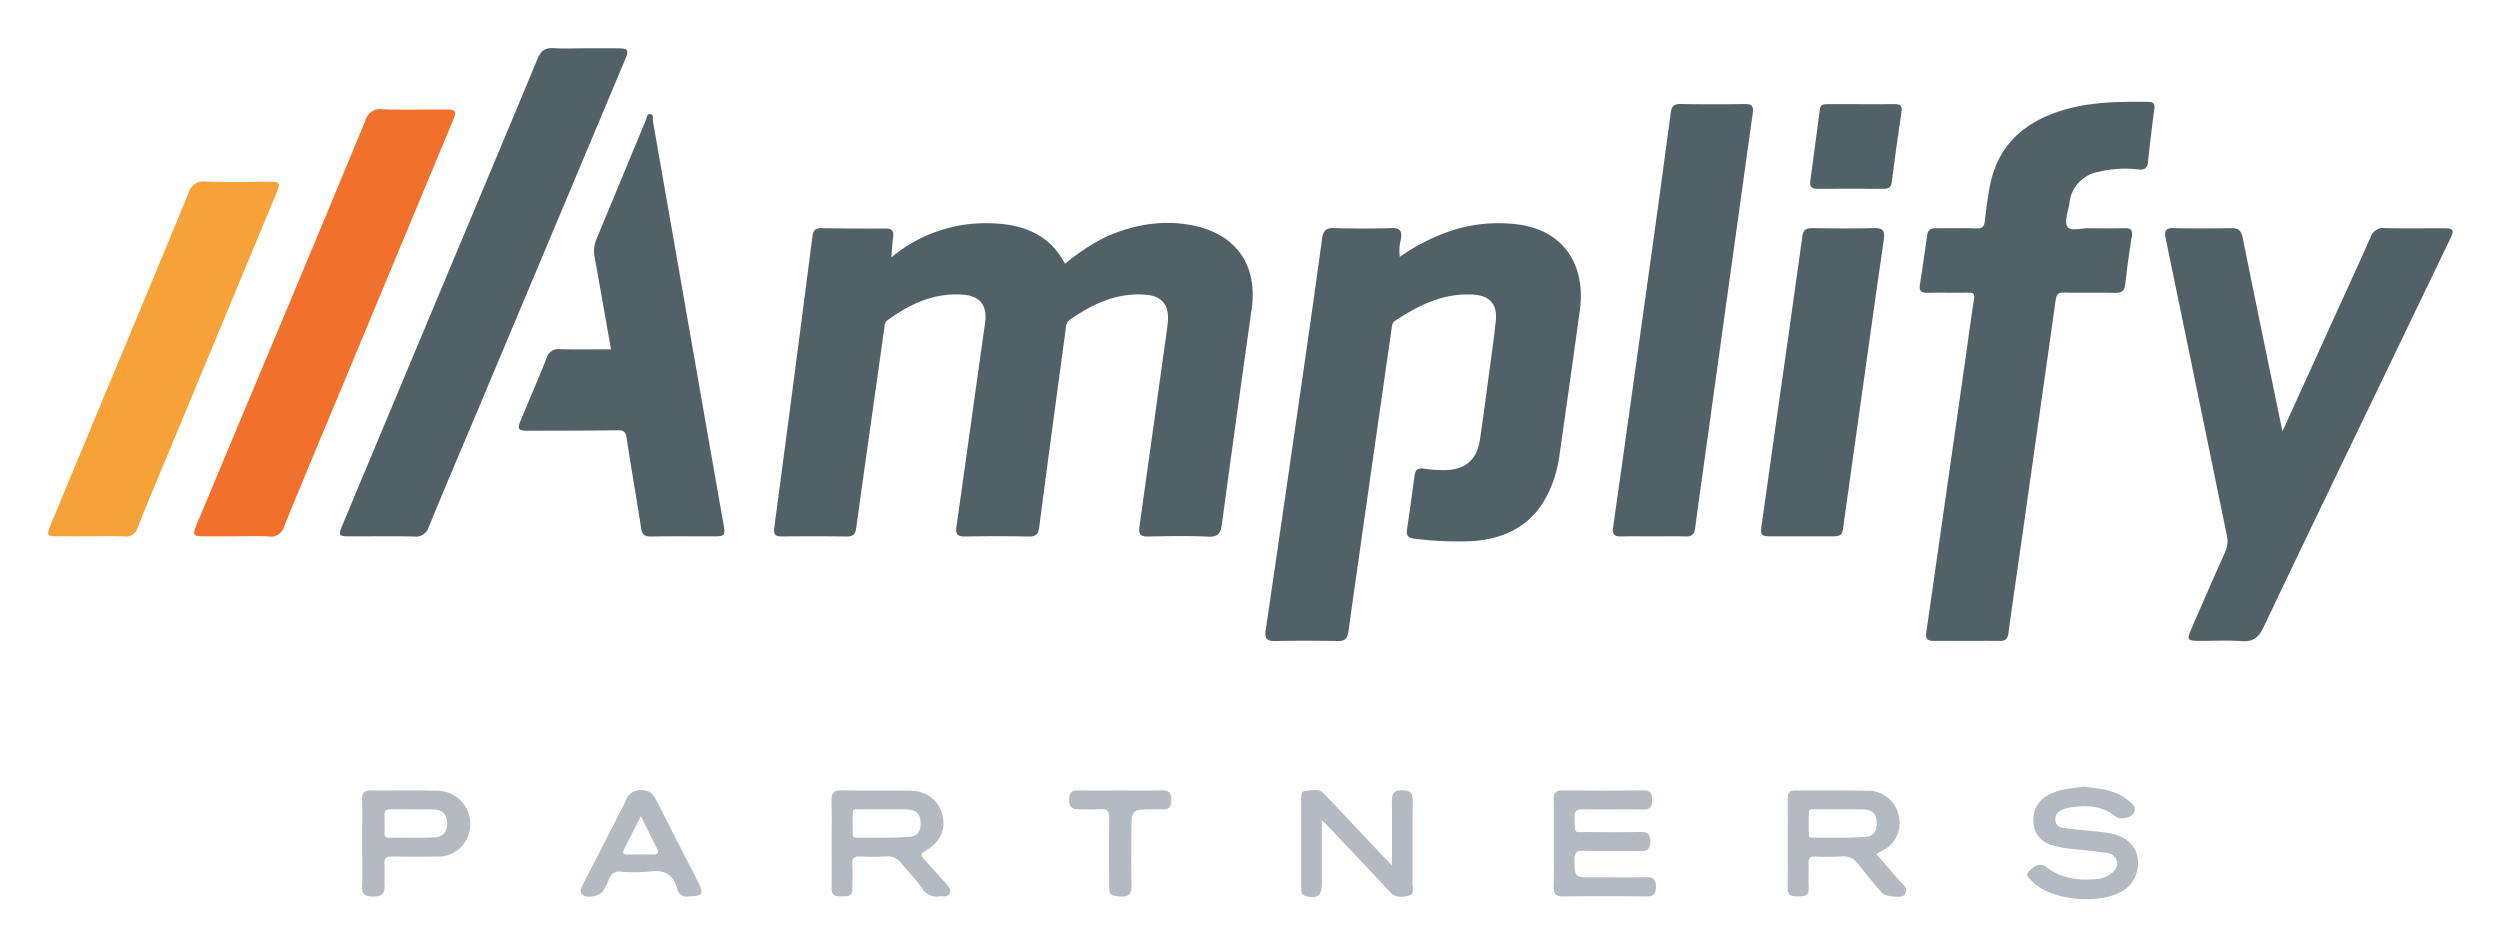<svg xmlns="http://www.w3.org/2000/svg" role="img" viewBox="-9.81 -9.81 510.12 193.12"><defs><style>.cls-1{fill:#526167}</style></defs><path d="M234.232 36.334c-6.332-1.443-12.473-.428-18.37 2.18a41.763 41.763 0 0 0-8.364 5.521c-3.17-6.099-8.591-8.052-14.847-8.274a29.913 29.913 0 0 0-20.58 6.95c.143-1.703.196-2.915.359-4.112.162-1.19-.122-1.79-1.483-1.78q-6.54.046-13.08-.075c-1.294-.024-1.741.417-1.91 1.727q-3.823 29.724-7.782 59.43c-.202 1.515.385 1.758 1.652 1.747a600.6 600.6 0 0 1 13.083.007c1.256.017 1.798-.35 1.98-1.675 1.881-13.638 3.828-27.267 5.749-40.9.08-.57.076-1.122.626-1.526 4.665-3.43 9.725-5.734 15.672-5.213 3.348.293 4.738 2.35 4.261 5.713-1.965 13.883-3.887 27.772-5.854 41.655-.199 1.407.179 1.976 1.691 1.95 4.36-.073 8.722-.08 13.082.005 1.486.029 1.938-.488 2.126-1.94 1.757-13.525 3.6-27.04 5.422-40.557a2.153 2.153 0 0 1 .76-1.69c4.724-3.298 9.766-5.67 15.72-5.135 3.101.28 4.561 2.105 4.359 5.176-.038.575-.094 1.15-.174 1.72q-2.8 20.166-5.627 40.328c-.209 1.471.07 2.128 1.718 2.095 4.103-.083 8.215-.165 12.31.03 2.084.099 2.545-.778 2.786-2.563q2.972-21.986 6.083-43.953c1.218-8.555-2.913-14.914-11.368-16.841zm78.323 17.161c1.275-9.234-3.348-15.989-11.867-17.393a31.129 31.129 0 0 0-13.868.995 40.895 40.895 0 0 0-11.005 5.506 9.903 9.903 0 0 1 .246-3.718c.225-1.535-.178-2.203-1.894-2.155-3.908.11-7.825.134-11.73-.01-1.79-.065-2.275.638-2.493 2.256-1.261 9.325-2.6 18.639-3.944 27.952q-3.747 25.944-7.547 51.88c-.233 1.584.19 2.212 1.87 2.18a384.28 384.28 0 0 1 12.887-.003c1.362.02 1.904-.448 2.099-1.821q4.383-30.996 8.847-61.98c.083-.578.113-1.136.67-1.508 4.875-3.247 10.001-5.772 16.079-5.36 3.323.226 4.835 2.016 4.496 5.341-.332 3.248-.804 6.482-1.239 9.718-.647 4.822-1.27 9.649-1.989 14.46-.634 4.244-3.008 6.257-7.34 6.288a30.058 30.058 0 0 1-4.207-.316c-1.16-.156-1.652.299-1.799 1.401-.49 3.68-.992 7.359-1.537 11.031-.18 1.22.24 1.75 1.48 1.867a71.89 71.89 0 0 0 11.89.498c6.691-.48 12.08-3.185 15.256-9.402a25.502 25.502 0 0 0 2.468-8.04q2.126-14.828 4.171-29.667zm116.061-42.516c-5.84-.074-11.667-.042-17.34 1.646-7.667 2.283-13.148 6.795-14.929 14.922-.56 2.558-.841 5.18-1.159 7.785-.133 1.093-.502 1.507-1.676 1.465-2.754-.099-5.514-.013-8.27-.041-1.053-.01-1.677.317-1.832 1.466a521.56 521.56 0 0 1-1.473 10.073c-.203 1.316.355 1.677 1.597 1.647 2.756-.066 5.514.012 8.27-.038.972-.017 1.355.156 1.183 1.267-.686 4.427-1.273 8.87-1.906 13.307q-3.904 27.38-7.838 54.756c-.198 1.373.345 1.738 1.536 1.73 2.244-.012 4.488-.003 6.732-.003s4.49-.027 6.733.012c1.092.018 1.595-.383 1.75-1.52.846-6.217 1.768-12.423 2.651-18.634q3.515-24.719 7.005-49.441c.15-1.061.502-1.518 1.687-1.487 3.46.088 6.925-.018 10.386.055 1.336.029 1.97-.352 2.125-1.767q.534-4.868 1.332-9.705c.224-1.348-.218-1.742-1.473-1.72-2.372.04-4.746.054-7.117-.004-1.584-.039-3.925.715-4.552-.302-.679-1.102.19-3.174.421-4.817a7.15 7.15 0 0 1 6.008-6.385 22.536 22.536 0 0 1 7.624-.52c1.063.12 2.213.276 2.383-1.408.36-3.567.813-7.124 1.277-10.68.127-.966.108-1.644-1.135-1.66zm59.959 25.788c-3.91-.007-7.82.06-11.728-.034a2.689 2.689 0 0 0-2.937 1.827c-2.632 5.967-5.373 11.886-8.071 17.824-3.249 7.148-6.494 14.298-9.92 21.84-2.784-13.506-5.495-26.532-8.123-39.575-.29-1.44-.898-1.923-2.297-1.903-3.909.055-7.82.087-11.728-.011-1.8-.045-1.98.66-1.661 2.2q6.264 30.25 12.463 60.513a5.433 5.433 0 0 1-.405 3.502c-2.33 5.191-4.59 10.414-6.864 15.63-.93 2.132-.76 2.374 1.62 2.38 2.884.008 5.78-.16 8.65.052 2.345.174 3.49-.726 4.483-2.817 8.008-16.864 16.137-33.67 24.233-50.491q6.863-14.26 13.734-28.515c1.044-2.174.885-2.418-1.449-2.422zM116.206.049c-2.243-.017-4.486-.004-6.73-.004-2.114 0-4.236.104-6.342-.032-1.761-.114-2.605.587-3.273 2.2-5.797 13.994-11.685 27.951-17.537 41.923q-11.112 26.53-22.21 53.067c-.97 2.32-.893 2.427 1.687 2.43 4.294.004 8.59-.063 12.881.034a2.704 2.704 0 0 0 2.999-1.969c3.972-9.632 8.062-19.216 12.1-28.822q13.974-33.233 27.934-66.471c.863-2.056.682-2.34-1.509-2.356z" class="cls-1"/><path fill="#f0702c" d="M82.5 15.049c.96-2.307.824-2.51-1.634-2.513-4.232-.004-8.467.092-12.695-.045a3.045 3.045 0 0 0-3.399 2.258q-12.009 28.983-24.17 57.903-5.147 12.303-10.298 24.603c-.898 2.149-.747 2.36 1.639 2.366 2.18.005 4.36.001 6.54.001s4.367-.105 6.539.034a2.765 2.765 0 0 0 3.14-2.055c3.917-9.592 7.934-19.143 11.917-28.708Q71.291 41.97 82.5 15.049z"/><path d="M132.966 69.497q-4.771-27.309-9.552-54.615c-.088-.499.208-1.375-.576-1.423-.688-.043-.691.833-.896 1.325-3.372 8.081-6.704 16.178-10.074 24.26a6.412 6.412 0 0 0-.32 3.747c1.115 6.164 2.192 12.333 3.313 18.674-3.554 0-7.007.062-10.456-.029a2.456 2.456 0 0 0-2.692 1.845c-1.674 4.217-3.486 8.38-5.23 12.57-.806 1.937-.619 2.232 1.476 2.229 6.086-.01 12.173-.019 18.259-.09 1.153-.015 1.628.225 1.82 1.505.916 6.135 2.028 12.241 2.954 18.375.21 1.387.725 1.812 2.082 1.79 4.228-.071 8.458-.024 12.687-.028 2.37-.002 2.47-.165 2.048-2.546q-2.441-13.791-4.843-27.59zm213.249-58.076c-4.359.061-8.72.077-13.077-.01-1.408-.028-1.858.466-2.038 1.814q-2.272 17.034-4.665 34.053-3.523 25.293-7.099 50.58c-.204 1.437.336 1.825 1.652 1.79 2.178-.056 4.36-.015 6.539-.015s4.36-.057 6.538.022c1.26.047 1.833-.364 2.007-1.666.988-7.422 2.048-14.835 3.076-22.253q4.323-31.193 8.675-62.382c.21-1.494-.121-1.953-1.608-1.933z" class="cls-1"/><path fill="#f6a238" d="M45.012 27.28c-4.296-.009-8.596.094-12.887-.048a3.067 3.067 0 0 0-3.421 2.25C22.664 44.158 16.539 58.8 10.44 73.452Q5.46 85.415.486 97.38c-.846 2.04-.715 2.225 1.412 2.236 2.244.012 4.489.003 6.733.003 2.309 0 4.621-.083 6.924.03a2.445 2.445 0 0 0 2.714-1.828c2.199-5.462 4.482-10.889 6.742-16.326q10.796-25.97 21.596-51.939c.87-2.092.74-2.273-1.595-2.277z"/><path d="M363.314 99.633c2.748 0 2.748 0 3.122-2.775.025-.19.034-.383.06-.573q2.419-17.207 4.84-34.412c1.071-7.605 2.122-15.213 3.245-22.81.258-1.744-.16-2.403-2.06-2.34-4.163.137-8.334.085-12.5.017-1.336-.021-1.88.34-2.076 1.77-1.82 13.252-3.733 26.492-5.61 39.736-.872 6.147-1.708 12.299-2.596 18.443-.422 2.918-.436 2.943 2.42 2.944h11.156zm-2.245-70.915q6.725-.04 13.45-.001c.961.004 1.534-.218 1.677-1.332q.926-7.23 1.995-14.443c.19-1.299-.395-1.535-1.497-1.513-2.24.046-4.483.014-6.725.014-2.305 0-4.611.013-6.917-.007-.771-.006-1.386.078-1.51 1.035q-.96 7.325-1.964 14.643c-.165 1.197.339 1.611 1.49 1.604z" class="cls-1"/><path fill="#b3bac1" d="M377.61 169.73c-1.475-1.752-2.988-3.47-4.552-5.28.448-.254.715-.417.992-.561a6.292 6.292 0 0 0 3.563-7.299 6.407 6.407 0 0 0-6.201-5.058c-4.928-.096-9.86-.026-14.788-.056-1.102-.007-1.661.379-1.657 1.556.02 6.146.033 12.292-.006 18.438-.01 1.664 1.035 1.597 2.185 1.62 1.223.025 2.166-.103 2.099-1.705-.073-1.725.013-3.457-.024-5.185-.02-.906.341-1.254 1.244-1.236a53.298 53.298 0 0 0 5.566-.027 3.621 3.621 0 0 1 3.397 1.67c1.543 1.953 3.145 3.86 4.758 5.756.678.796 4.198 1.138 4.656.386.87-1.431-.502-2.15-1.233-3.019zm-6.696-8.78c-3.629.255-7.284.143-10.928.17-.329.002-.692-.13-.698-.51-.025-1.594-.08-3.196.035-4.783.047-.65.804-.48 1.285-.486 1.663-.02 3.328-.008 4.992-.006 1.535.002 3.072-.023 4.607.01 1.46.03 2.669.453 2.88 2.167.24 1.94-.396 3.314-2.173 3.439zm-192.098 4.617c-.515-.58-1.06-1.07.12-1.71 3.072-1.666 4.325-4.457 3.533-7.448-.809-3.05-3.252-4.871-6.74-4.904-4.61-.043-9.22.04-13.83-.051-1.666-.033-2.082.65-2.037 2.173.086 2.879.025 5.762.026 8.643 0 3.073.036 6.147-.015 9.22-.024 1.505.87 1.628 2.008 1.592 1.09-.034 2.288.19 2.246-1.533-.04-1.664.066-3.334-.03-4.993-.077-1.302.44-1.662 1.665-1.604a46.601 46.601 0 0 0 5.375-.01 3.247 3.247 0 0 1 2.955 1.376c1.375 1.68 2.916 3.238 4.16 5.008a3.519 3.519 0 0 0 3.692 1.757c.725-.107 1.674.276 2.037-.642.32-.812-.292-1.45-.808-2.025-1.448-1.62-2.915-3.223-4.357-4.849zm-2.984-4.623c-3.628.26-7.282.147-10.925.177-.329.002-.697-.126-.703-.502-.029-1.595-.082-3.196.028-4.783.046-.657.798-.489 1.279-.495 1.663-.02 3.327-.008 4.99-.006 1.536.002 3.073-.023 4.608.01 1.458.03 2.668.448 2.887 2.16.248 1.948-.376 3.311-2.164 3.44zm150.268 8.243c-3.653.057-7.307.02-10.96.02-3.704 0-3.626-.002-3.684-3.618-.024-1.492.487-1.83 1.88-1.8 3.843.086 7.69-.015 11.535.053 1.474.025 2.047-.456 2.056-1.988.01-1.62-.74-1.926-2.132-1.902-3.46.06-6.922.047-10.383.011-3.214-.034-2.844.6-2.942-2.99-.034-1.255.361-1.666 1.63-1.645 4.101.069 8.205-.013 12.306.047 1.427.02 1.92-.53 1.916-1.927-.005-1.337-.35-2.002-1.843-1.986q-8.17.085-16.343 0c-1.404-.013-1.954.467-1.919 1.897.072 2.947.022 5.896.022 8.844s.054 5.899-.023 8.845c-.038 1.46.41 2.072 1.963 2.054q8.46-.1 16.92 0c1.554.018 1.98-.6 1.976-2.056-.002-1.467-.612-1.88-1.976-1.86zm93.018-9.207c-2.536-.283-5.08-.498-7.613-.801-.908-.11-1.796-.41-1.908-1.547a1.982 1.982 0 0 1 1.283-2.143 5.715 5.715 0 0 1 1.443-.493c3.416-.512 6.729-.56 9.616 1.854.864.722 3.073.2 3.61-.716.723-1.239-.244-1.92-1.01-2.557-2.656-2.212-5.914-2.527-9.193-2.847-2.46.292-4.946.442-7.206 1.686a5.57 5.57 0 0 0-3.028 5.39 5.004 5.004 0 0 0 3.924 4.87 22.77 22.77 0 0 0 4.325.774c2.222.191 4.436.484 6.649.77a2.311 2.311 0 0 1 2.135 1.67 2.349 2.349 0 0 1-1.102 2.474 5.919 5.919 0 0 1-3.557 1.244c-3.549.247-6.864-.263-9.792-2.533-1.26-.976-2.485-.07-3.385.757-1.104 1.013.071 1.713.697 2.338 3.919 3.913 14.176 4.736 18.74 1.536a6.586 6.586 0 0 0 1.957-8.38c-1.496-2.44-3.978-3.055-6.585-3.346zm-140.656-6.26c.034-1.823-.61-2.314-2.34-2.284-1.645.03-1.917.864-1.912 2.182.017 4.197.006 8.393.006 13.19-1.69-1.786-2.99-3.154-4.285-4.526-3.205-3.395-6.387-6.812-9.623-10.177-1.088-1.13-2.54-.598-3.836-.513-.681.045-.77.752-.77 1.36v18.64c-.001.69.147 1.23.94 1.45 2.243.623 3.265-.105 3.267-2.4.005-4.205.002-8.41.002-13.064.658.622.948.87 1.21 1.147 4.262 4.507 8.535 9.006 12.773 13.537 1.116 1.194 2.518.977 3.759.674 1.243-.303.746-1.612.752-2.5.038-5.572-.048-11.146.057-16.716zM79.31 151.536c-4.478-.14-8.964-.015-13.447-.069-1.35-.016-1.804.548-1.782 1.842.05 3.009.016 6.02.015 9.029 0 2.882.066 5.766-.026 8.644-.05 1.585.506 2.127 2.103 2.141 1.65.015 2.582-.356 2.488-2.204-.076-1.469.043-2.948-.033-4.417-.06-1.167.358-1.574 1.537-1.55 3.073.064 6.148.051 9.221.01a6.437 6.437 0 0 0 6.231-3.975 6.787 6.787 0 0 0-6.307-9.451zm-.511 9.526c-3.061.144-6.134.045-9.201.053a.819.819 0 0 1-.94-.929c.001-1.278.009-2.556-.007-3.834-.011-.893.542-1.027 1.258-1.02 1.47.013 2.94.003 4.41.003v.01c1.406 0 2.813-.02 4.218.006 1.71.03 2.79.793 2.895 2.617.105 1.816-.748 3.005-2.633 3.094zm45.431-7.38c-.676-1.35-1.333-2.26-3.115-2.27a3.142 3.142 0 0 0-3.3 2.29c-.36.886-.854 1.718-1.292 2.573q-3.686 7.173-7.37 14.347c-.383.746-.842 1.55.05 2.235.938.72 3.477.13 4.086-.935a17.8 17.8 0 0 0 1.194-2.408 2.093 2.093 0 0 1 2.36-1.464 33.507 33.507 0 0 0 5.95-.026c2.921-.393 4.764.537 5.558 3.434a1.936 1.936 0 0 0 2.441 1.618c2.74.008 3.068-.5 1.898-2.8-2.814-5.535-5.678-11.044-8.46-16.594zm-.766 10.859c-1.719-.001-3.438-.027-5.157.011-1.188.027-1.065-.521-.67-1.291 1.041-2.035 2.067-4.078 3.314-6.543 1.23 2.465 2.277 4.556 3.316 6.65.424.854.04 1.173-.803 1.173z"/><path fill="#b4bac1" d="M227.327 151.462c-2.814.074-5.63.022-8.446.022-2.88 0-5.76.05-8.638-.021-1.43-.036-1.9.525-1.907 1.921-.007 1.434.606 1.97 1.946 1.952 1.472-.02 2.95.086 4.414-.028 1.461-.114 1.857.437 1.831 1.855-.082 4.413-.035 8.83-.028 13.245.004 2.5.175 2.548 2.344 2.705 2.097.152 2.26-.954 2.227-2.582-.073-3.518-.023-7.038-.023-10.558 0-4.64 0-4.64 4.547-4.64.576 0 1.155-.042 1.727.008 1.446.126 1.881-.56 1.883-1.937.001-1.377-.424-1.98-1.877-1.942z"/></svg>